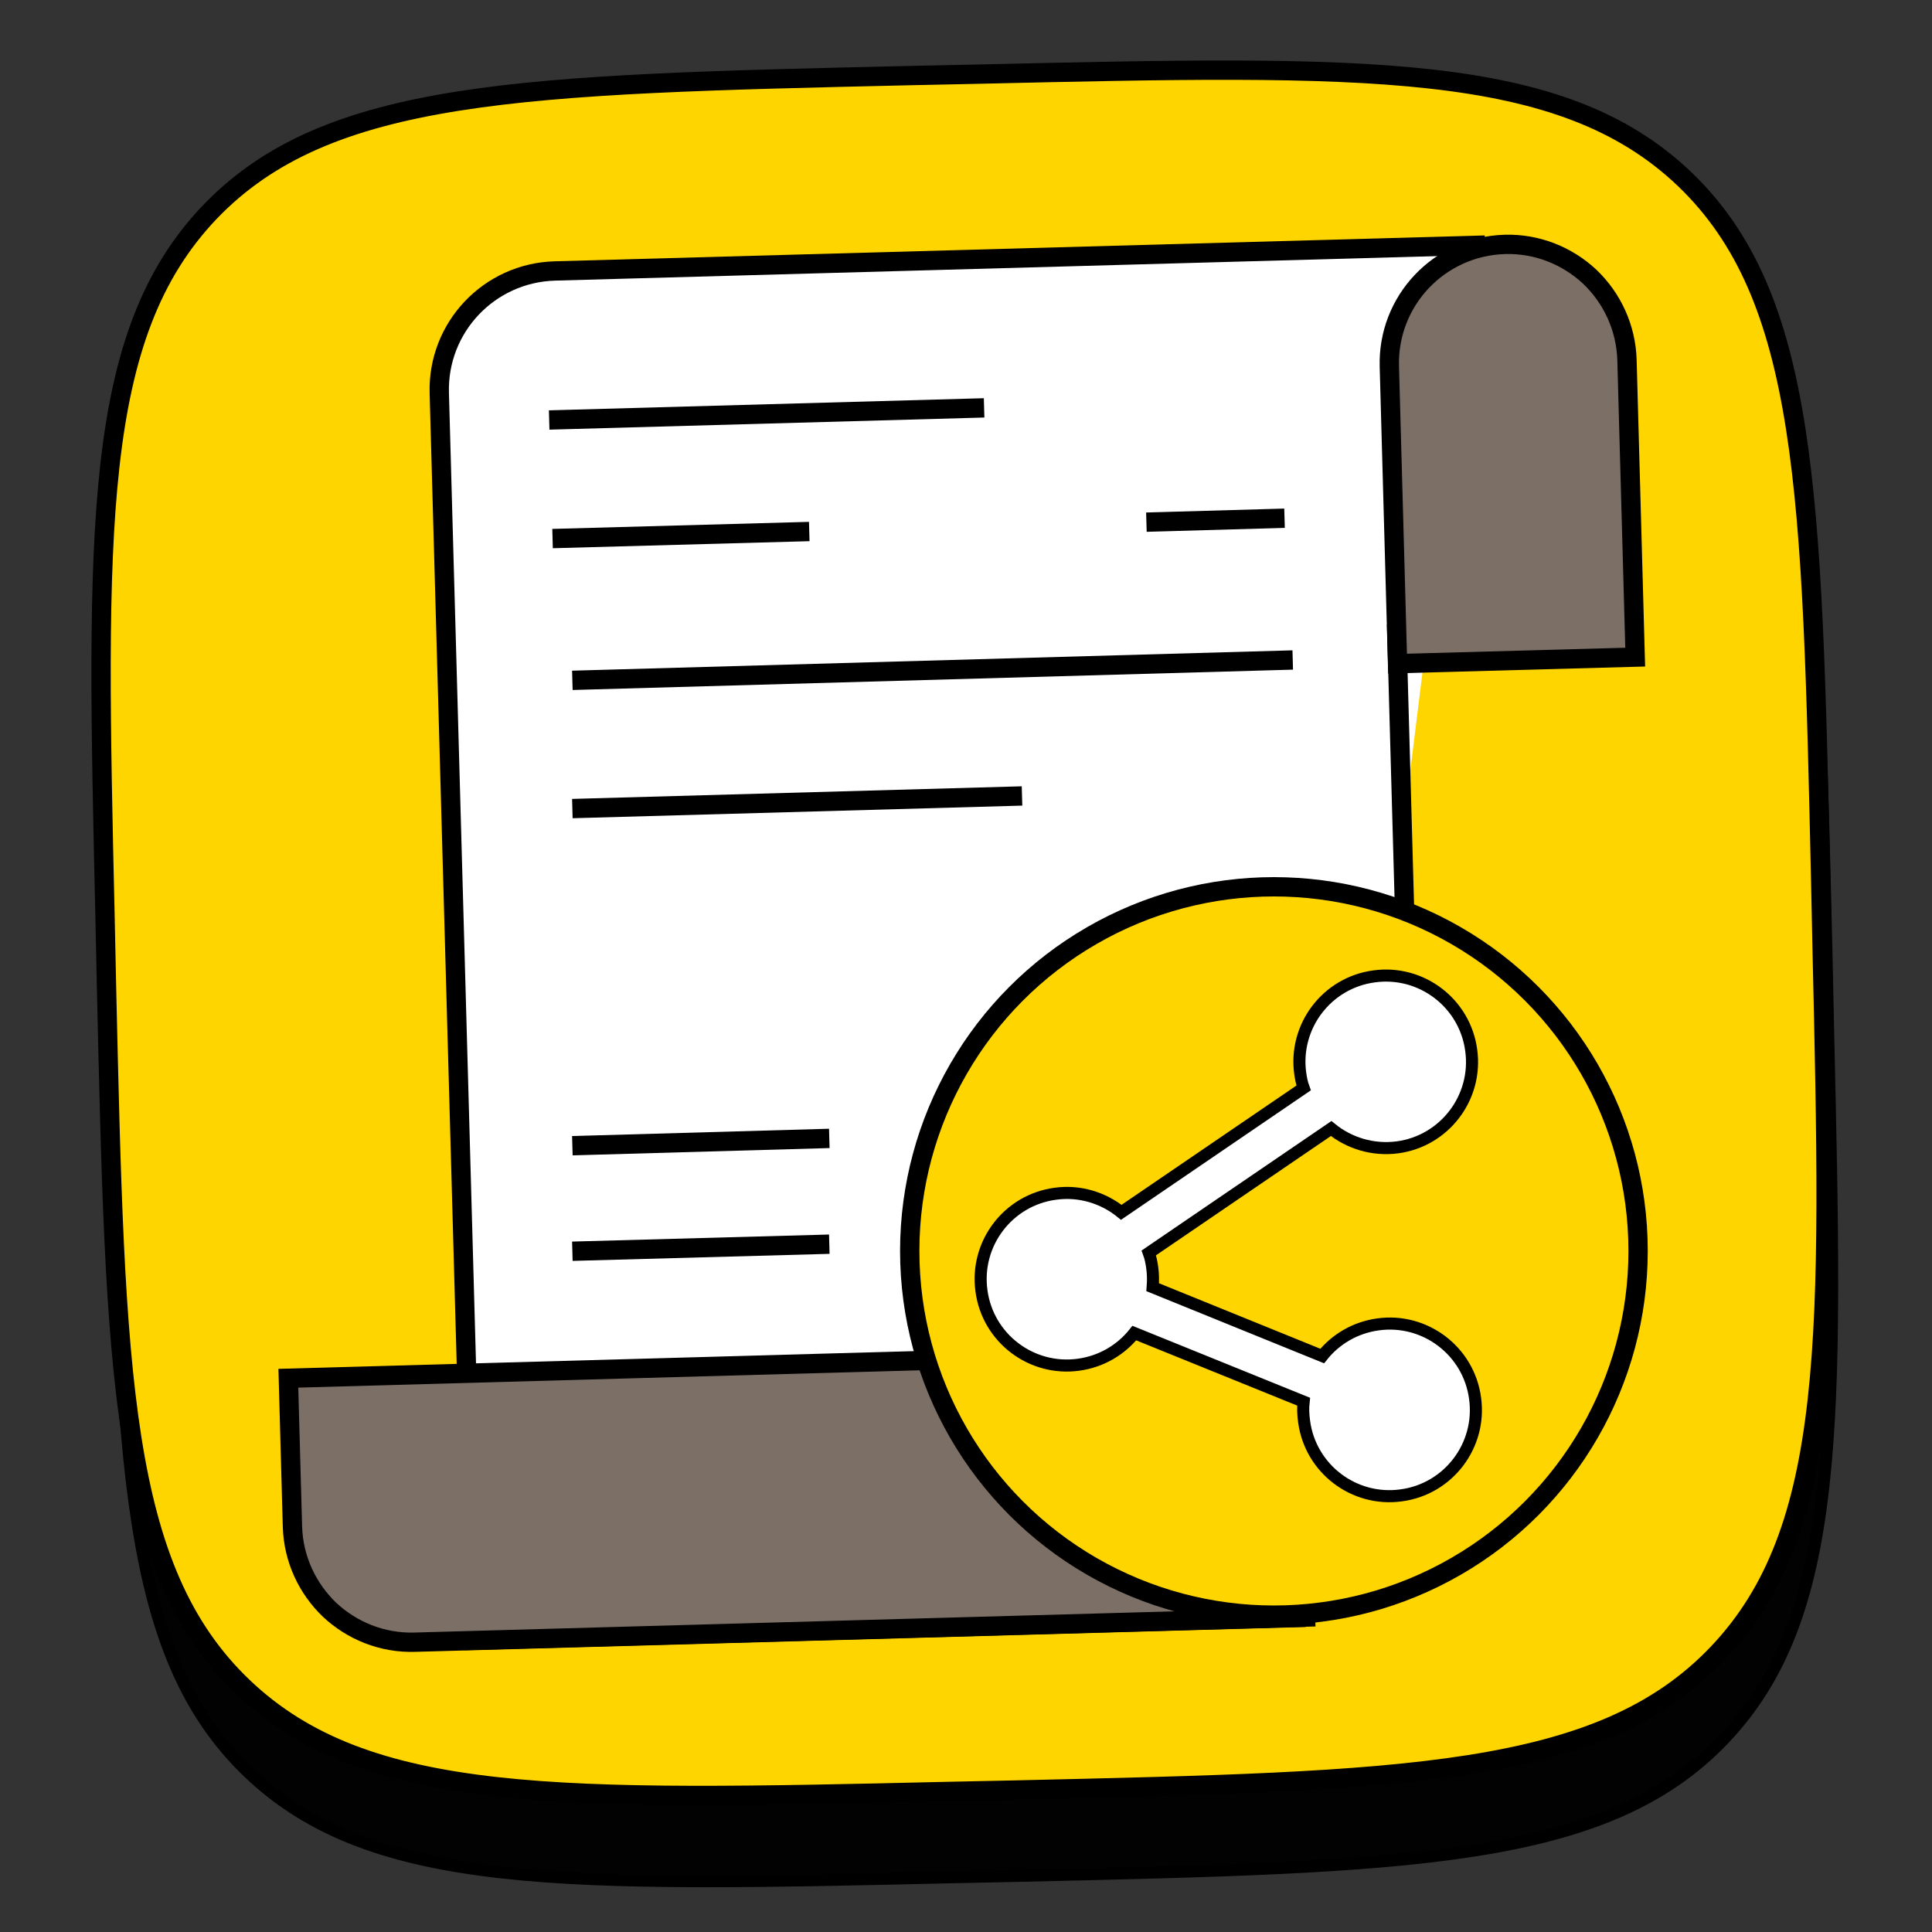 <?xml version="1.0" encoding="utf-8"?>
<!-- Generator: Adobe Illustrator 25.2.0, SVG Export Plug-In . SVG Version: 6.00 Build 0)  -->
<svg version="1.1" id="Слой_1" xmlns="http://www.w3.org/2000/svg" xmlns:xlink="http://www.w3.org/1999/xlink" x="0px" y="0px"
	 viewBox="0 0 800 800" style="enable-background:new 0 0 800 800;" xml:space="preserve">
<rect x="0" y="0" width="800" height="800" fill="#333333" stroke="none"/>
<style type="text/css">
	.st0{fill-rule:evenodd;clip-rule:evenodd;fill:#020202;stroke:#000000;stroke-width:5;stroke-miterlimit:10;}
	.st1{fill-rule:evenodd;clip-rule:evenodd;fill:#FFD500;stroke:#000000;stroke-width:8;stroke-miterlimit:10;}
	.st2{fill:#FFFFFF;stroke:#000000;stroke-width:8;stroke-linecap:square;stroke-miterlimit:10;}
	.st3{fill:none;stroke:#000000;stroke-width:8;stroke-linecap:square;stroke-miterlimit:10;}
	.st4{fill:#7C6F66;stroke:#000000;stroke-width:8;stroke-linecap:square;stroke-miterlimit:10;}
	.st5{fill:#FFD500;stroke:#000000;stroke-width:8;stroke-miterlimit:10;}
	.st6{fill:#FFFFFF;stroke:#000000;stroke-width:5;stroke-miterlimit:10;}
</style>
<g id="Слой_1_2_">
	<g id="Слой_1_1_">
	</g>
</g>
<g id="Слой_2_1_">
	<g id="Слой_1_3_">
	</g>
	<path class="st0" d="M89.2,123.4c-48.7,51.1-47,131.4-43.3,292.2l0.6,28.5C50.3,604.8,51.9,685.2,103,734s131.4,47,292.1,43.3
		l28.5-0.6c160.8-3.7,241.3-5.4,290.1-56.5s47-131.4,43.3-292.1l-0.6-28.5c-3.7-160.7-5.4-241.2-56.5-290
		c-51.3-48.7-131.6-46.9-292.4-43.2L379,67C218.4,70.6,138.1,72.5,89.2,123.4z M163.1,287.9c8.1,184.6,102.9,293.5,264.7,289.8
		l9.2-0.2l-2.4-105.7c59.6,4.6,105.6,47,124.9,102.9l84-2c-25-83.5-86.7-128.6-125.1-145.5c37.4-22.7,89.5-77.2,100.6-149.7
		l-76.4,1.8c-15.3,59.1-63.1,113.4-109.9,119.5L430.1,282l-76.3,1.7l4.7,204.7c-47.5-10.9-108.6-66.9-114.4-202.5L163.1,287.9z"/>
	<path class="st1" d="M86.8,87.9C38.1,139,39.8,219.3,43.5,380l0.6,28.5c3.7,160.8,5.4,241.2,56.5,290s131.4,47,292.1,43.3l28.5-0.6
		c160.8-3.7,241.3-5.4,290-56.5s47-131.4,43.3-292.1l-0.6-28.5c-3.6-160.7-5.3-241.1-56.4-290C646.3,25.3,565.8,27,405.2,30.7
		l-28.5,0.6C215.9,35,135.6,36.9,86.8,87.9z"/>
</g>
<g>
	<path class="st2" d="M610.9,101.6l-381.2,10.6c-27.2,0.8-48.6,23.4-47.8,50.6l14.4,516.4l295.1-8.2l49.2-1.4"/>
	<line class="st3" x1="586.3" y1="545.3" x2="578.4" y2="262.5"/>
	<path class="st4" d="M673.7,149.1l3.4,123l-98.4,2.7l-3.4-123c-0.8-27.2,20.6-49.8,47.8-50.6c13.5-0.4,26,4.8,35.2,13.4
		C667.5,123.4,673.3,135.6,673.7,149.1z"/>
	<path class="st2" d="M567.2,550.9l2,70.7c0.7,26.1-19.8,47.7-45.8,48.5"/>
	<path class="st4" d="M540.6,669.7L171.7,680c-13.5,0.4-26-4.8-35.2-13.4c-9.1-8.7-15-20.9-15.4-34.4l-1.7-61.5l368.9-10.3l1.7,61.5
		C490.8,649,513.4,670.4,540.6,669.7z"/>
	<line class="st3" x1="241" y1="518" x2="339.4" y2="515.3"/>
	<line class="st3" x1="232.8" y1="222.9" x2="331.1" y2="220.2"/>
	<line class="st3" x1="478.7" y1="216.1" x2="527.9" y2="214.7"/>
	<line class="st3" x1="231.4" y1="173.8" x2="403.5" y2="169"/>
	<circle class="st5" cx="527.5" cy="518" r="150.8"/>
	<path class="st6" d="M578.6,475.1c19.6-2.6,33.3-20.7,30.6-40.2c-2.6-19.6-20.7-33.3-40.2-30.6c-19.6,2.6-33.3,20.7-30.6,40.2
		c0.3,2.1,0.7,4.1,1.4,6l-75.5,51.5c-7.4-6-17.2-9.1-27.3-7.7c-19.6,2.6-33.3,20.7-30.6,40.2c2.6,19.6,20.7,33.3,40.2,30.6
		c9.5-1.3,17.6-6.2,23.1-13.1l70.1,28.4c-0.3,2.7-0.2,5.4,0.2,8.2c2.6,19.6,20.7,33.3,40.2,30.6c19.6-2.6,33.3-20.7,30.6-40.2
		c-2.6-19.6-20.7-33.3-40.2-30.6c-9.5,1.3-17.6,6.2-23.1,13.1L477.3,533c0.2-2.7,0.2-5.4-0.2-8.2c-0.3-2.1-0.7-4.1-1.4-6l75.5-51.5
		C558.7,473.4,568.5,476.4,578.6,475.1z"/>
	<line class="st3" x1="241" y1="281.6" x2="531.3" y2="273.4"/>
	<line class="st3" x1="241" y1="334.7" x2="419.2" y2="329.7"/>
	<line class="st3" x1="241" y1="474.3" x2="339.4" y2="471.5"/>
</g>
</svg>
